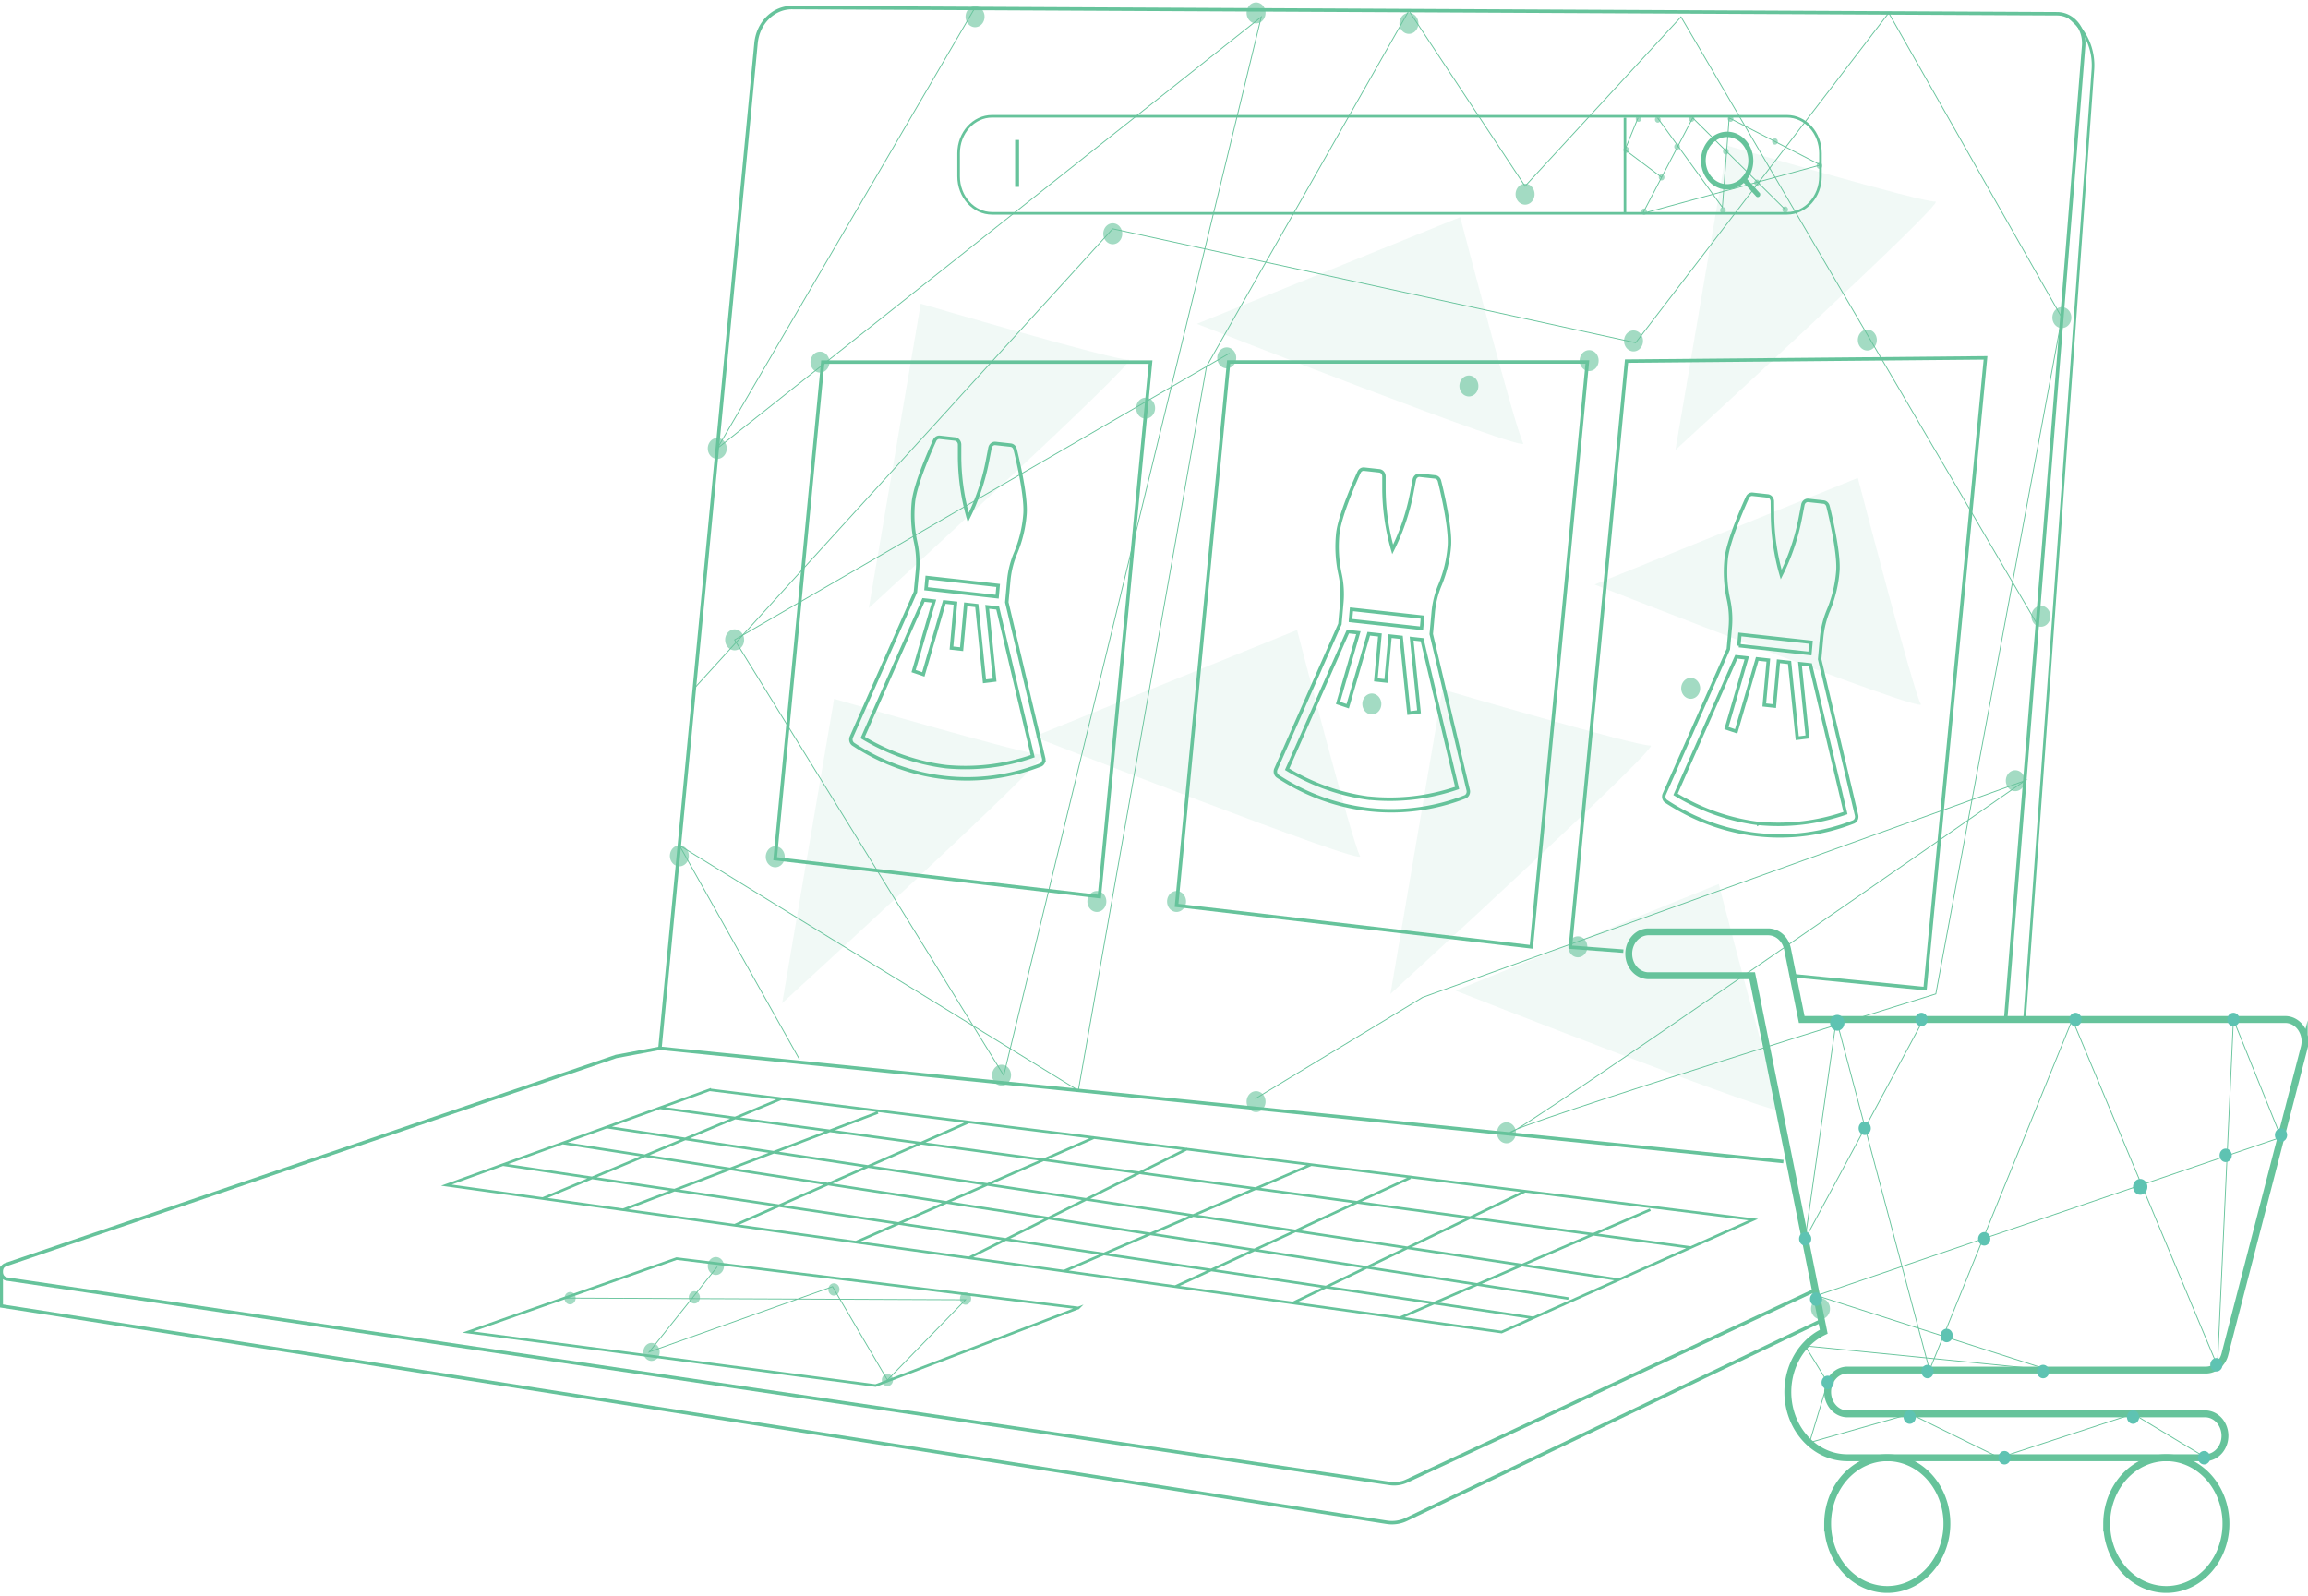 <svg width="671" height="464" viewBox="0 0 671 464" fill="none" xmlns="http://www.w3.org/2000/svg"><path d="M583.132 296.014l22.643-282.705a9.474 9.474 0 0 0-.376-3.483 8.878 8.878 0 0 0-1.6-3.03 7.885 7.885 0 0 0-2.561-2.042A7.181 7.181 0 0 0 598.155 4L230.264 2.21c-2.597-.016-5.107 1.036-7.041 2.951-1.934 1.916-3.154 4.557-3.423 7.41l-27.931 292.226 326.619 32.946" stroke="#66C39B" stroke-miterlimit="10"/><path d="M601.458 4.862l1.898 1.82c1.762 1.655 3.142 3.748 4.03 6.107a17.691 17.691 0 0 1 1.076 7.464l-19.843 275.761" stroke="#66C39B" stroke-width=".75" stroke-miterlimit="10"/><path d="M191.869 304.797l-12.761 2.394L1.734 367.692a2.006 2.006 0 0 0-1.093.842c-.26.414-.382.915-.346 1.418.043.504.245.975.572 1.331.32.363.748.587 1.205.632l402.003 59.428a8.725 8.725 0 0 0 4.976-.747L527.07 375.42" stroke="#66C39B" stroke-miterlimit="10"/><path d="M.364 368.323v11.397l402.862 62.905a9.758 9.758 0 0 0 5.713-.862l121.208-58.068" stroke="#66C39B" stroke-miterlimit="10"/><path d="M206.32 316.874L129.774 344.6l306.775 42.715 73.183-32.697-303.412-37.744zm107.174 63.43l-58.949 22.565-118.53-15.554 60.683-21.357 116.796 14.346zM181.18 351.745l74.059-28.272m-6.38 37.705l69.203-30.398m88.9 52.417l72.819-31.452m-170.474 17.862l71.909-30.964m-189.347-16.521l299.658 40.618m-315.149-35.025l294.249 44.372m-324.391-33.444l299.528 44.554M163.6 332.36l292.385 45.215M281.662 326.25l-68.077 30.016m13.541-36.797l-69.352 29.029m187.492-14.49l-63.604 31.749m128.378-23.321l-68.363 31.672m101.703-27.736l-67.522 32.496" stroke="#66C39B" stroke-width=".75" stroke-miterlimit="10"/><path d="M364.961 319.469l48.616-29.46 175.112-63.01s-149.73 104.327-149.73 102.354c0-1.973 123.844-40.359 123.844-40.359L599.438 92.37 549.106 3.76l-73.573 95.898L323.498 66.53 201.873 200.125" stroke="#66C39B" stroke-width=".25" stroke-miterlimit="10"/><path d="M283.474 2.209l-74.943 128.184L366.695 4.919l-74.891 307.769-78.219-126.641 143.834-83.323" stroke="#66C39B" stroke-width=".25" stroke-miterlimit="10"/><path d="M232.414 307.995l-34.901-62.186 115.981 71.266 37.276-210.521L409.606 3.119l33.766 51.018L488.71 4.91l103.585 176.645" stroke="#66C39B" stroke-width=".25" stroke-miterlimit="10"/><path opacity=".6" d="M529.281 383.58c.545 0 1.078-.179 1.531-.513a3.005 3.005 0 0 0 1.016-1.367 3.345 3.345 0 0 0 .156-1.76 3.155 3.155 0 0 0-.754-1.559 2.693 2.693 0 0 0-1.412-.834 2.513 2.513 0 0 0-1.592.174c-.504.23-.935.62-1.238 1.121a3.286 3.286 0 0 0-.464 1.692c0 .808.29 1.583.807 2.154.517.571 1.218.892 1.95.892zm-91.31-51.153a2.57 2.57 0 0 0 1.531-.513 3 3 0 0 0 1.016-1.367 3.354 3.354 0 0 0 .157-1.76 3.16 3.16 0 0 0-.755-1.559 2.69 2.69 0 0 0-1.411-.834 2.516 2.516 0 0 0-1.593.174c-.504.23-.934.621-1.237 1.121a3.279 3.279 0 0 0-.465 1.693c-.001.4.07.796.208 1.167.138.37.341.706.597.989.256.283.561.507.896.66.335.152.694.23 1.056.229zm-95.913-67.262c.545 0 1.078-.178 1.532-.513.453-.335.806-.81 1.015-1.367a3.341 3.341 0 0 0 .157-1.759 3.16 3.16 0 0 0-.755-1.56 2.678 2.678 0 0 0-1.411-.833 2.516 2.516 0 0 0-1.593.173 2.837 2.837 0 0 0-1.237 1.122 3.275 3.275 0 0 0-.465 1.692c0 .808.291 1.582.808 2.153.517.572 1.218.892 1.949.892zm149.469-61.975a2.57 2.57 0 0 0 1.532-.513c.453-.335.807-.81 1.015-1.367a3.331 3.331 0 0 0 .157-1.759 3.158 3.158 0 0 0-.754-1.56 2.684 2.684 0 0 0-1.412-.833 2.505 2.505 0 0 0-1.592.173c-.504.23-.935.621-1.238 1.122a3.274 3.274 0 0 0-.464 1.692c0 .807.29 1.582.807 2.153.517.571 1.218.892 1.949.892zm51.364-101.271c.545 0 1.078-.179 1.531-.513a3.005 3.005 0 0 0 1.016-1.367c.208-.557.263-1.17.157-1.76a3.158 3.158 0 0 0-.755-1.56 2.686 2.686 0 0 0-1.411-.833 2.515 2.515 0 0 0-1.593.174c-.504.23-.934.62-1.237 1.121a3.278 3.278 0 0 0-.465 1.692c0 .4.071.796.21 1.166.138.369.342.705.598.988.255.283.559.507.894.66.334.153.693.232 1.055.232zm56.547-6.532c.545 0 1.078-.178 1.532-.513.453-.335.806-.81 1.015-1.367a3.343 3.343 0 0 0 .157-1.76 3.159 3.159 0 0 0-.755-1.56 2.683 2.683 0 0 0-1.411-.833 2.516 2.516 0 0 0-1.593.174c-.504.23-.934.62-1.237 1.121a3.278 3.278 0 0 0-.465 1.692c0 .808.291 1.583.808 2.154.517.571 1.218.892 1.949.892zM443.38 59.51c.546 0 1.078-.178 1.532-.513.453-.335.807-.81 1.015-1.367a3.344 3.344 0 0 0 .157-1.76 3.157 3.157 0 0 0-.754-1.559 2.688 2.688 0 0 0-1.412-.834 2.516 2.516 0 0 0-1.593.174 2.84 2.84 0 0 0-1.237 1.121 3.278 3.278 0 0 0-.464 1.693 3.22 3.22 0 0 0 .81 2.15c.516.57 1.216.893 1.946.895zm-86.732 47.59a2.57 2.57 0 0 0 1.531-.513c.454-.334.807-.81 1.016-1.367a3.35 3.35 0 0 0 .157-1.759 3.16 3.16 0 0 0-.755-1.56 2.682 2.682 0 0 0-1.411-.833 2.516 2.516 0 0 0-1.593.173 2.837 2.837 0 0 0-1.237 1.122 3.278 3.278 0 0 0-.465 1.692c0 .808.291 1.582.808 2.153.517.572 1.218.892 1.949.892zm105.353.795c.545 0 1.078-.178 1.532-.513.453-.335.806-.81 1.015-1.367a3.341 3.341 0 0 0 .157-1.759 3.151 3.151 0 0 0-.755-1.56 2.678 2.678 0 0 0-1.411-.833 2.516 2.516 0 0 0-1.593.173 2.837 2.837 0 0 0-1.237 1.122 3.275 3.275 0 0 0-.465 1.692c0 .808.291 1.582.808 2.153.517.572 1.218.892 1.949.892zM409.615 9.851a2.57 2.57 0 0 0 1.531-.513 3 3 0 0 0 1.016-1.367 3.354 3.354 0 0 0 .157-1.76 3.158 3.158 0 0 0-.755-1.559 2.686 2.686 0 0 0-1.411-.833 2.515 2.515 0 0 0-1.593.173c-.504.23-.934.621-1.237 1.122-.303.5-.465 1.09-.465 1.692 0 .808.291 1.582.808 2.153.517.572 1.218.892 1.949.892zM398.839 207.74c.546 0 1.08-.18 1.534-.515a3.006 3.006 0 0 0 1.015-1.37 3.342 3.342 0 0 0 .154-1.762 3.154 3.154 0 0 0-.759-1.559 2.69 2.69 0 0 0-1.416-.829 2.51 2.51 0 0 0-1.595.181 2.841 2.841 0 0 0-1.233 1.13 3.271 3.271 0 0 0-.456 1.697 3.21 3.21 0 0 0 .813 2.141c.517.567 1.215.886 1.943.886zm-33.661 115.627c.545 0 1.078-.179 1.532-.513.453-.335.806-.81 1.015-1.367a3.345 3.345 0 0 0 .157-1.76 3.16 3.16 0 0 0-.755-1.559 2.686 2.686 0 0 0-1.411-.834 2.516 2.516 0 0 0-1.593.174c-.504.23-.934.621-1.237 1.121a3.278 3.278 0 0 0-.465 1.692c0 .808.291 1.583.808 2.154.517.571 1.218.892 1.949.892zm-46.292-58.202c.545 0 1.078-.178 1.532-.513.453-.335.806-.81 1.015-1.367a3.341 3.341 0 0 0 .157-1.759 3.16 3.16 0 0 0-.755-1.56 2.678 2.678 0 0 0-1.411-.833 2.516 2.516 0 0 0-1.593.173 2.837 2.837 0 0 0-1.237 1.122 3.275 3.275 0 0 0-.465 1.692c0 .4.072.796.21 1.165.139.37.342.706.598.988.256.283.56.508.894.661.335.153.693.231 1.055.231zm-27.706 50.512c.545 0 1.078-.179 1.532-.514.453-.334.806-.81 1.015-1.366a3.345 3.345 0 0 0 .157-1.76 3.158 3.158 0 0 0-.754-1.56 2.69 2.69 0 0 0-1.412-.833 2.516 2.516 0 0 0-1.593.173 2.843 2.843 0 0 0-1.237 1.122 3.278 3.278 0 0 0-.465 1.692c0 .808.291 1.582.808 2.154.517.571 1.218.892 1.949.892zm-93.667-63.776c.545 0 1.078-.179 1.531-.514.453-.334.807-.81 1.015-1.366a3.335 3.335 0 0 0 .157-1.76 3.155 3.155 0 0 0-.754-1.559 2.693 2.693 0 0 0-1.412-.834 2.52 2.52 0 0 0-1.592.173 2.84 2.84 0 0 0-1.238 1.122 3.286 3.286 0 0 0-.464 1.692c0 .808.29 1.583.807 2.154.517.571 1.218.892 1.95.892zm27.879.268c.545 0 1.078-.179 1.531-.513a3.005 3.005 0 0 0 1.016-1.367 3.355 3.355 0 0 0 .157-1.76 3.156 3.156 0 0 0-.755-1.559 2.69 2.69 0 0 0-1.411-.834 2.522 2.522 0 0 0-1.593.173 2.837 2.837 0 0 0-1.237 1.122 3.278 3.278 0 0 0-.465 1.692c0 .808.291 1.583.808 2.154.517.571 1.218.892 1.949.892zm-11.807-63.077a2.57 2.57 0 0 0 1.531-.513 3 3 0 0 0 1.016-1.367 3.344 3.344 0 0 0 .156-1.76 3.15 3.15 0 0 0-.754-1.559 2.694 2.694 0 0 0-1.411-.834 2.516 2.516 0 0 0-1.593.174c-.504.23-.934.621-1.237 1.122a3.272 3.272 0 0 0-.465 1.692c0 .807.29 1.582.807 2.153.517.571 1.219.892 1.95.892zm-5.054-55.654a2.57 2.57 0 0 0 1.531-.513 3 3 0 0 0 1.016-1.367 3.34 3.34 0 0 0 .156-1.759 3.15 3.15 0 0 0-.754-1.56 2.685 2.685 0 0 0-1.411-.833 2.509 2.509 0 0 0-1.593.173 2.837 2.837 0 0 0-1.237 1.122 3.275 3.275 0 0 0-.465 1.692c0 .808.29 1.582.807 2.153.517.572 1.219.892 1.95.892zm384.813 48.797c.545 0 1.078-.179 1.531-.513a3.005 3.005 0 0 0 1.016-1.367 3.355 3.355 0 0 0 .157-1.76 3.156 3.156 0 0 0-.755-1.559 2.69 2.69 0 0 0-1.411-.834 2.522 2.522 0 0 0-1.593.173 2.837 2.837 0 0 0-1.237 1.122 3.278 3.278 0 0 0-.465 1.692 3.3 3.3 0 0 0 .208 1.167c.138.37.341.706.597.99.256.283.561.507.896.66.335.152.694.23 1.056.229zm-7.438 47.81c.545 0 1.078-.178 1.532-.513.453-.335.806-.81 1.015-1.367a3.351 3.351 0 0 0 .157-1.759 3.16 3.16 0 0 0-.755-1.56 2.678 2.678 0 0 0-1.411-.833 2.509 2.509 0 0 0-1.593.173c-.504.23-.934.621-1.237 1.122a3.275 3.275 0 0 0-.465 1.692c-.001.4.07.797.208 1.167.138.37.341.706.597.989.256.283.561.507.896.66.335.153.694.231 1.056.229zm-127.182 48.308c.545 0 1.078-.178 1.532-.513.453-.335.807-.81 1.015-1.367a3.341 3.341 0 0 0 .157-1.759 3.158 3.158 0 0 0-.754-1.56 2.684 2.684 0 0 0-1.412-.833 2.516 2.516 0 0 0-1.593.173 2.843 2.843 0 0 0-1.237 1.122 3.331 3.331 0 0 0-.255 2.857c.139.37.342.706.598.988.256.283.56.508.894.661.335.153.693.231 1.055.231zm16.185-176.175c.545 0 1.078-.179 1.532-.514.453-.334.806-.81 1.015-1.366.209-.557.263-1.17.157-1.76a3.15 3.15 0 0 0-.755-1.56 2.683 2.683 0 0 0-1.411-.833 2.515 2.515 0 0 0-1.593.173c-.504.23-.934.621-1.237 1.122-.303.5-.465 1.09-.465 1.692 0 .808.291 1.582.808 2.154.517.571 1.218.892 1.949.892zm-47.861 13.102c.545 0 1.078-.179 1.532-.514.453-.334.806-.81 1.015-1.366a3.345 3.345 0 0 0 .157-1.76 3.152 3.152 0 0 0-.755-1.559 2.686 2.686 0 0 0-1.411-.834 2.516 2.516 0 0 0-1.593.173 2.837 2.837 0 0 0-1.237 1.122 3.278 3.278 0 0 0-.465 1.692c0 .808.291 1.582.808 2.154.517.571 1.218.892 1.949.892zM365.178 6.806c.545 0 1.078-.179 1.532-.513.453-.335.806-.81 1.015-1.367a3.343 3.343 0 0 0 .157-1.76 3.158 3.158 0 0 0-.755-1.56 2.683 2.683 0 0 0-1.411-.833 2.515 2.515 0 0 0-1.593.174c-.504.23-.934.62-1.237 1.121a3.278 3.278 0 0 0-.465 1.692c0 .808.291 1.583.808 2.154.517.571 1.218.892 1.949.892zm-32.127 114.919a2.57 2.57 0 0 0 1.534-.509 2.999 2.999 0 0 0 1.019-1.364c.21-.557.266-1.169.161-1.761a3.168 3.168 0 0 0-.753-1.562 2.683 2.683 0 0 0-1.411-.836 2.512 2.512 0 0 0-1.594.172c-.504.23-.936.62-1.239 1.121a3.281 3.281 0 0 0-.465 1.693c0 .806.289 1.58.804 2.151.515.57 1.214.892 1.944.895zm-94.656-13.389c.545 0 1.078-.179 1.532-.513a3.01 3.01 0 0 0 1.015-1.367 3.345 3.345 0 0 0 .157-1.76 3.148 3.148 0 0 0-.755-1.559 2.686 2.686 0 0 0-1.411-.834 2.522 2.522 0 0 0-1.593.173 2.843 2.843 0 0 0-1.237 1.122 3.278 3.278 0 0 0-.465 1.692c0 .808.291 1.583.808 2.154.517.571 1.218.892 1.949.892zM283.474 7.908c.545 0 1.078-.179 1.531-.514.453-.334.807-.81 1.015-1.366a3.333 3.333 0 0 0 .157-1.76 3.157 3.157 0 0 0-.754-1.56 2.689 2.689 0 0 0-1.412-.833 2.512 2.512 0 0 0-1.592.173c-.504.23-.935.621-1.238 1.122-.303.5-.464 1.09-.464 1.692a3.22 3.22 0 0 0 .81 2.15c.516.571 1.216.893 1.947.896zm40.024 63.105a2.574 2.574 0 0 0 1.534-.509 3.002 3.002 0 0 0 1.019-1.365c.21-.556.266-1.169.16-1.76a3.155 3.155 0 0 0-.752-1.562 2.686 2.686 0 0 0-1.411-.836 2.515 2.515 0 0 0-1.594.171 2.83 2.83 0 0 0-1.239 1.122 3.28 3.28 0 0 0-.465 1.693c0 .806.289 1.58.804 2.15.515.571 1.214.893 1.944.896z" fill="#66C39B"/><path opacity=".09" d="M540.134 138.955l-76.546 31.011s96.961 38.07 94.855 34.747c-2.107-3.323-18.309-65.758-18.309-65.758zm-40.44 118.089l-76.556 30.992s96.997 38.09 94.864 34.737c-2.132-3.352-18.308-65.729-18.308-65.729zm-122.596-73.861l-76.547 31.012s96.962 38.003 94.856 34.727c-2.107-3.275-18.309-65.739-18.309-65.739zM424.534 63.14l-76.555 31.021s96.97 38.07 94.864 34.709c-2.107-3.362-18.309-65.73-18.309-65.73zM267.679 88.3l-15.093 88.495s79.234-72.597 75.584-72.204c-3.649.393-60.491-16.291-60.491-16.291zm-25.175 114.89l-15.092 88.495s79.242-72.596 75.593-72.232c-3.65.364-60.501-16.263-60.501-16.263zM502.182 42.338l-15.093 88.504s79.269-72.587 75.593-72.242c-3.676.345-60.5-16.262-60.5-16.262zM419.341 200.46l-15.092 88.534s79.242-72.597 75.593-72.233c-3.65.364-60.501-16.301-60.501-16.301z" fill="#66C39B"/><path d="M208.531 368.323L188.74 393.1l53.305-18.992 15.951 27.152 22.712-23.331-116.597-.498" stroke="#66C39B" stroke-width=".25" stroke-miterlimit="10"/><path opacity=".6" d="M189.407 395.705a2.21 2.21 0 0 0 1.318-.436c.391-.287.695-.695.876-1.173.18-.478.227-1.005.136-1.513a2.704 2.704 0 0 0-.648-1.341 2.302 2.302 0 0 0-1.214-.716 2.156 2.156 0 0 0-1.369.151 2.441 2.441 0 0 0-1.062.967 2.813 2.813 0 0 0-.395 1.456c0 .342.061.681.18.997.118.316.292.603.511.845.219.242.479.434.765.565.286.131.592.198.902.198zm18.734-24.987a2.197 2.197 0 0 0 1.307-.444c.387-.287.688-.695.865-1.171.177-.476.223-1 .131-1.504a2.704 2.704 0 0 0-.648-1.332 2.3 2.3 0 0 0-1.207-.71 2.152 2.152 0 0 0-1.361.15 2.418 2.418 0 0 0-1.057.96 2.844 2.844 0 0 0-.217 2.445c.119.317.294.604.514.846.22.242.481.434.768.564.287.131.594.197.905.196zm34.303 5.995c.32 0 .634-.105.9-.302.267-.196.475-.476.597-.803a1.97 1.97 0 0 0 .093-1.035 1.858 1.858 0 0 0-.444-.917 1.578 1.578 0 0 0-.83-.49 1.477 1.477 0 0 0-.937.102 1.665 1.665 0 0 0-.727.659 1.93 1.93 0 0 0-.274.995c0 .475.171.931.475 1.267.304.336.717.524 1.147.524zm15.552 26.338c.32 0 .634-.105.9-.302a1.76 1.76 0 0 0 .597-.804c.123-.327.155-.687.093-1.035a1.862 1.862 0 0 0-.444-.917 1.585 1.585 0 0 0-.83-.49 1.484 1.484 0 0 0-.937.102 1.668 1.668 0 0 0-.727.66 1.928 1.928 0 0 0-.274.995c0 .475.171.93.475 1.266.304.336.717.525 1.147.525zm22.712-23.685c.321 0 .634-.105.901-.302.266-.196.474-.476.597-.803a1.96 1.96 0 0 0 .092-1.035 1.845 1.845 0 0 0-.444-.917 1.57 1.57 0 0 0-.83-.49 1.468 1.468 0 0 0-.936.102c-.296.135-.55.365-.728.659a1.93 1.93 0 0 0-.273.995c0 .475.171.931.475 1.267.304.335.716.524 1.146.524zm-78.835-.345c.321 0 .634-.105.901-.301.266-.197.474-.477.597-.804a1.97 1.97 0 0 0 .092-1.035 1.858 1.858 0 0 0-.444-.917 1.577 1.577 0 0 0-.83-.49 1.475 1.475 0 0 0-.936.102c-.297.135-.55.365-.728.659a1.93 1.93 0 0 0-.273.995c0 .475.171.931.475 1.267.304.336.716.524 1.146.524zm-36.149.24c.321.002.635-.102.903-.298a1.76 1.76 0 0 0 .6-.801c.125-.327.158-.688.096-1.036a1.851 1.851 0 0 0-.441-.919 1.584 1.584 0 0 0-.83-.493 1.48 1.48 0 0 0-.938.1c-.297.135-.55.365-.729.66a1.93 1.93 0 0 0-.274.996c-.001.234.04.467.12.684.081.218.2.415.349.582.15.166.328.298.525.388.196.09.406.137.619.137z" fill="#66C39B"/><path d="M537.117 398.368H641.3c1.254.003 2.475-.447 3.475-1.283 1-.835 1.726-2.009 2.065-3.343l23.068-89.185a7.01 7.01 0 0 0 .13-2.916 6.714 6.714 0 0 0-1.064-2.673 5.917 5.917 0 0 0-2.033-1.866 5.3 5.3 0 0 0-2.573-.666H523.811l-4.127-20.496c-.286-1.416-1-2.681-2.024-3.588s-2.298-1.402-3.611-1.402H479.07c-1.491.064-2.902.764-3.937 1.952-1.035 1.188-1.613 2.773-1.613 4.422 0 1.649.578 3.234 1.613 4.422 1.035 1.188 2.446 1.888 3.937 1.952h30.341l20.806 103.522c-3.654 1.741-6.653 4.821-8.49 8.721-1.836 3.901-2.399 8.382-1.592 12.687.807 4.305 2.934 8.171 6.021 10.945 3.088 2.773 6.947 4.285 10.927 4.28H641.3c1.492-.064 2.903-.763 3.937-1.952 1.035-1.188 1.613-2.773 1.613-4.422 0-1.649-.578-3.233-1.613-4.422-1.034-1.188-2.445-1.888-3.937-1.951H537.117c-1.529 0-2.995-.671-4.076-1.866-1.081-1.194-1.689-2.814-1.689-4.503 0-1.69.608-3.31 1.689-4.504 1.081-1.194 2.547-1.865 4.076-1.865z" stroke="#66C39B" stroke-width="2" stroke-miterlimit="10"/><path d="M531.352 442.96c-.008 3.79 1.001 7.498 2.901 10.655 1.9 3.156 4.605 5.619 7.772 7.076 3.168 1.457 6.655 1.843 10.021 1.109 3.366-.733 6.46-2.554 8.889-5.231 2.429-2.677 4.084-6.09 4.757-9.807a21.03 21.03 0 0 0-.98-11.073c-1.311-3.503-3.533-6.498-6.385-8.604-2.852-2.107-6.206-3.232-9.637-3.232-4.591 0-8.994 2.012-12.244 5.593-3.25 3.582-5.082 8.442-5.094 13.514zm81.115 0c-.008 3.79 1.001 7.498 2.901 10.655 1.9 3.156 4.605 5.619 7.772 7.076 3.168 1.457 6.655 1.843 10.021 1.109 3.366-.733 6.459-2.554 8.889-5.231 2.429-2.677 4.084-6.09 4.757-9.807a21.03 21.03 0 0 0-.98-11.073c-1.311-3.503-3.533-6.498-6.385-8.604-2.852-2.107-6.206-3.232-9.637-3.232-4.59 0-8.994 2.012-12.244 5.593-3.25 3.582-5.082 8.442-5.094 13.514z" stroke="#66C39B" stroke-width="2" stroke-miterlimit="10"/><path d="M559.206 296.436l-34.39 63.775 9.068-63.775 27.09 101.932 41.516-101.932 42.174 100.734 4.646-100.734 13.845 34.248-135.019 46.02 67.583 21.664-70.903-7.03 6.536 10.631-5.27 17.478 29.292-8.342 25.911 12.748 38.872-12.748 21.143 12.748" stroke="#66C39B" stroke-width=".25" stroke-miterlimit="10"/><path d="M534.152 299.701c1.154 0 2.09-1.033 2.09-2.308s-.936-2.308-2.09-2.308c-1.153 0-2.089 1.033-2.089 2.308s.936 2.308 2.089 2.308zm88.068 47.705c1.154 0 2.089-1.033 2.089-2.308s-.935-2.308-2.089-2.308-2.089 1.033-2.089 2.308.935 2.308 2.089 2.308zm22.14 51.383c.982 0 1.778-.879 1.778-1.963 0-1.085-.796-1.964-1.778-1.964-.981 0-1.777.879-1.777 1.964 0 1.084.796 1.963 1.777 1.963zm-50.375 1.973c.982 0 1.777-.879 1.777-1.964 0-1.084-.795-1.963-1.777-1.963-.981 0-1.777.879-1.777 1.963 0 1.085.796 1.964 1.777 1.964zm53.08-62.866c.982 0 1.777-.879 1.777-1.963 0-1.085-.795-1.964-1.777-1.964-.981 0-1.777.879-1.777 1.964 0 1.084.796 1.963 1.777 1.963zm-86.672 62.866c.982 0 1.777-.879 1.777-1.964 0-1.084-.795-1.963-1.777-1.963-.981 0-1.777.879-1.777 1.963 0 1.085.796 1.964 1.777 1.964zm42.998-102.363c.982 0 1.777-.879 1.777-1.963 0-1.085-.795-1.964-1.777-1.964-.981 0-1.777.879-1.777 1.964 0 1.084.796 1.963 1.777 1.963zm45.919 0c.982 0 1.777-.879 1.777-1.963 0-1.085-.795-1.964-1.777-1.964-.981 0-1.777.879-1.777 1.964 0 1.084.796 1.963 1.777 1.963zm-90.694 0c.982 0 1.777-.879 1.777-1.963 0-1.085-.795-1.964-1.777-1.964-.981 0-1.777.879-1.777 1.964 0 1.084.796 1.963 1.777 1.963zm-30.627 81.302c.981 0 1.777-.879 1.777-1.963 0-1.085-.796-1.964-1.777-1.964-.982 0-1.777.879-1.777 1.964 0 1.084.795 1.963 1.777 1.963zm-3.173-17.526c.982 0 1.777-.879 1.777-1.964 0-1.084-.795-1.963-1.777-1.963-.981 0-1.777.879-1.777 1.963 0 1.085.796 1.964 1.777 1.964zm138.339-30.178c.981 0 1.777-.879 1.777-1.964 0-1.084-.796-1.963-1.777-1.963-.982 0-1.778.879-1.778 1.963 0 1.085.796 1.964 1.778 1.964zm-86.282 30.178c.981 0 1.777-.879 1.777-1.964 0-1.084-.796-1.963-1.777-1.963-.982 0-1.777.879-1.777 1.963 0 1.085.795 1.964 1.777 1.964zm-34.745-32.152c.981 0 1.777-.879 1.777-1.963s-.796-1.963-1.777-1.963c-.982 0-1.777.879-1.777 1.963s.795 1.963 1.777 1.963zm23.822 60.252c.982 0 1.777-.879 1.777-1.963 0-1.085-.795-1.964-1.777-1.964-.981 0-1.777.879-1.777 1.964 0 1.084.796 1.963 1.777 1.963zm-10.741 23.732c.982 0 1.777-.879 1.777-1.963s-.795-1.963-1.777-1.963c-.981 0-1.777.879-1.777 1.963s.796 1.963 1.777 1.963zm27.55 11.809c.982 0 1.777-.879 1.777-1.963s-.795-1.963-1.777-1.963c-.981 0-1.777.879-1.777 1.963s.796 1.963 1.777 1.963zm58.038 0c.982 0 1.778-.879 1.778-1.963s-.796-1.963-1.778-1.963c-.981 0-1.777.879-1.777 1.963s.796 1.963 1.777 1.963zm-20.666-11.809c.981 0 1.777-.879 1.777-1.963s-.796-1.963-1.777-1.963c-.982 0-1.777.879-1.777 1.963s.795 1.963 1.777 1.963zm-88.779-10.075c.982 0 1.778-.879 1.778-1.963 0-1.085-.796-1.964-1.778-1.964-.981 0-1.777.879-1.777 1.964 0 1.084.796 1.963 1.777 1.963z" fill="#5EC3B2"/><path d="M519.528 33.815H288.423c-5.376 0-9.735 4.815-9.735 10.755v6.704c0 5.94 4.359 10.755 9.735 10.755h231.105c5.377 0 9.735-4.815 9.735-10.755V44.57c0-5.94-4.358-10.755-9.735-10.755zm-47.107.459v27.784" stroke="#66C39B" stroke-width=".75" stroke-miterlimit="10"/><path d="M481.905 34.274l18.837 26.012 1.968-26.003 26.553 13.687-51.675 14.088 14.52-27.775 27.073 26.808" stroke="#66C39B" stroke-width=".25" stroke-miterlimit="10"/><path opacity=".6" d="M477.978 62.45c.46 0 .832-.411.832-.919s-.372-.92-.832-.92c-.46 0-.832.413-.832.92 0 .508.372.92.832.92zm23.77-17.497c.46 0 .832-.412.832-.92s-.372-.92-.832-.92c-.46 0-.832.412-.832.92s.372.92.832.92zm-9.952-9.511c.46 0 .832-.411.832-.92 0-.507-.372-.919-.832-.919-.459 0-.832.412-.832.92s.373.92.832.92zm9.111 26.616c.46 0 .832-.412.832-.92 0-.507-.372-.919-.832-.919-.459 0-.832.412-.832.92 0 .507.373.92.832.92zm2.219-26.616c.46 0 .833-.411.833-.92 0-.507-.373-.919-.833-.919-.459 0-.832.412-.832.92s.373.92.832.92zm-15.552 8.122c.46 0 .833-.412.833-.92 0-.507-.373-.919-.833-.919-.459 0-.832.412-.832.92 0 .507.373.919.832.919zm-5.617-7.882c.46 0 .832-.412.832-.92s-.372-.92-.832-.92c-.46 0-.832.412-.832.92s.372.92.832.92zm28.867 18.359c.46 0 .833-.411.833-.919s-.373-.92-.833-.92c-.459 0-.832.412-.832.92s.373.92.832.92zm18.153-4.941c.46 0 .832-.412.832-.92s-.372-.92-.832-.92c-.459 0-.832.412-.832.92s.373.92.832.92zm-9.969 12.747c.46 0 .832-.412.832-.92 0-.507-.372-.919-.832-.919-.46 0-.832.412-.832.92s.372.92.832.92zm-2.982-19.787c.459 0 .832-.411.832-.919s-.373-.92-.832-.92c-.46 0-.832.412-.832.92s.372.92.832.92z" fill="#66C39B"/><path d="M483.075 51.561l-10.654-7.997 3.797-9.29" stroke="#66C39B" stroke-width=".25" stroke-miterlimit="10"/><path opacity=".6" d="M472.803 44.483c.459 0 .832-.411.832-.919s-.373-.92-.832-.92c-.46 0-.833.412-.833.92s.373.92.833.92zm3.571-9.05c.46 0 .832-.412.832-.92s-.372-.92-.832-.92c-.459 0-.832.412-.832.92s.373.92.832.92zm6.701 17.047c.46 0 .833-.411.833-.919s-.373-.92-.833-.92c-.459 0-.832.412-.832.92s.373.92.832.92z" fill="#66C39B"/><path d="M295.887 41.065h-.39v12.9h.39v-12.9z" stroke="#66C39B" stroke-width=".75" stroke-miterlimit="10"/><path d="M502.095 38.297c-1.503.007-2.969.506-4.215 1.434-1.246.928-2.215 2.243-2.785 3.78a9.22 9.22 0 0 0-.417 4.85c.298 1.627 1.025 3.12 2.091 4.29 1.065 1.171 2.421 1.967 3.895 2.287 1.475.32 3.002.15 4.389-.489 1.387-.638 2.572-1.716 3.405-3.098a9.044 9.044 0 0 0 1.274-4.665 9.181 9.181 0 0 0-.584-3.22 8.5 8.5 0 0 0-1.658-2.726 7.585 7.585 0 0 0-2.477-1.816 6.979 6.979 0 0 0-2.918-.627zm0 15.247a5.789 5.789 0 0 1-3.443-1.154c-1.019-.752-1.813-1.82-2.283-3.071a7.525 7.525 0 0 1-.354-3.956c.239-1.328.828-2.548 1.694-3.506.866-.958 1.97-1.61 3.171-1.876a5.656 5.656 0 0 1 3.581.386c1.133.516 2.101 1.393 2.783 2.517a7.371 7.371 0 0 1 1.049 3.802c.001.9-.158 1.792-.469 2.624a6.949 6.949 0 0 1-1.343 2.225 6.207 6.207 0 0 1-2.012 1.487 5.693 5.693 0 0 1-2.374.522z" fill="#66C39B"/><path d="M511.544 56.053l-4.022-4.444a.735.735 0 0 0-.227-.201.655.655 0 0 0-.569-.03.71.71 0 0 0-.244.174.787.787 0 0 0-.158.27.852.852 0 0 0 .028.628.775.775 0 0 0 .181.25l4.066 4.444a.66.66 0 0 0 .48.176.673.673 0 0 0 .462-.227.831.831 0 0 0 .046-1.04h-.043z" fill="#66C39B"/><path d="M319.614 260.702l-94.248-11.023 13.835-144.389h95.298l-14.885 155.412zm125.578 14.606L342.058 263.25l15.145-158.008H461.49l-16.298 170.066zm26.77 1.254l-15.414-1.158 16.333-170.401 104.373-.948-17.572 183.406-38.437-3.783" stroke="#66C39B" stroke-miterlimit="10"/><path d="M303.412 220.477l-10.715-45.368.564-6.225a26.96 26.96 0 0 1 2.054-8.189 36.647 36.647 0 0 0 2.662-11.052c.511-5.699-2.722-18.494-2.861-19.03a1.664 1.664 0 0 0-.475-.813 1.414 1.414 0 0 0-.808-.375l-4.43-.488a1.38 1.38 0 0 0-1.021.309 1.66 1.66 0 0 0-.574.984l-.728 3.754a63.634 63.634 0 0 1-5.583 16.521 65.831 65.831 0 0 1-2.523-17.412v-3.831a1.748 1.748 0 0 0-.394-1.09 1.453 1.453 0 0 0-.949-.528l-4.421-.489a1.388 1.388 0 0 0-.861.196 1.598 1.598 0 0 0-.613.695c-.226.498-5.687 12.326-6.198 18.034a37.38 37.38 0 0 0 .632 11.416c.624 2.77.811 5.637.555 8.476l-.589 6.178-18.612 42.14a1.786 1.786 0 0 0-.093 1.165c.101.387.329.72.639.933 8.124 5.358 17.215 8.676 26.629 9.718 9.415 1.043 18.921-.215 27.846-3.685.334-.151.607-.433.766-.791a1.79 1.79 0 0 0 .101-1.153zm-34.181-49.285l.294-3.256 20.658 2.298-.294 3.266-20.658-2.308zm5.773 51.718c-8.485-1.067-16.702-3.942-24.195-8.467l17.676-40.004 3.051.335-5.929 20.361 2.826.958 6.12-21.07 3.234.354-1.171 13.054 2.948.326 1.179-13.044 3.233.363 2.237 22.028 2.947-.363-2.167-21.301 3.052.336 10.177 43.098c-8.147 2.815-16.713 3.846-25.218 3.036zm151.836 6.819l-10.732-45.368.563-6.225a26.83 26.83 0 0 1 2.038-8.189 37.03 37.03 0 0 0 2.652-11.052c.512-5.747-2.722-18.494-2.861-19.03a1.657 1.657 0 0 0-.47-.812 1.41 1.41 0 0 0-.804-.376l-4.43-.488a1.384 1.384 0 0 0-1.022.305 1.659 1.659 0 0 0-.581.978l-.72 3.764a63.934 63.934 0 0 1-5.583 16.521 65.466 65.466 0 0 1-2.531-17.412v-3.831a1.735 1.735 0 0 0-.39-1.086 1.434 1.434 0 0 0-.945-.523l-4.43-.488a1.361 1.361 0 0 0-.855.191 1.578 1.578 0 0 0-.61.69c-.234.507-5.687 12.335-6.207 18.034a37.603 37.603 0 0 0 .633 11.416c.622 2.77.809 5.637.555 8.476l-.555 6.235-18.612 42.141a1.782 1.782 0 0 0-.1 1.168c.1.389.327.724.637.939 8.124 5.347 17.212 8.656 26.621 9.692 9.409 1.036 18.91-.226 27.829-3.697a1.54 1.54 0 0 0 .802-.791c.169-.365.207-.787.108-1.182zm-34.216-49.304l.295-3.266 20.658 2.279-.295 3.257-20.658-2.27zm5.773 51.718c-8.483-1.06-16.698-3.936-24.186-8.467l17.667-40.033 3.052.335-5.921 20.409 2.817.958 6.12-21.07 3.243.354-1.179 13.045 2.947.325 1.179-13.044 3.234.354 2.236 22.028 2.948-.364-2.159-21.3 3.043.335 10.186 43.099c-8.153 2.8-16.721 3.818-25.227 2.997v.039zm141.356 4.894l-10.724-45.368.564-6.226a27.12 27.12 0 0 1 2.063-8.188 37.038 37.038 0 0 0 2.653-11.053c.511-5.698-2.722-18.494-2.861-19.03a1.651 1.651 0 0 0-.471-.812 1.405 1.405 0 0 0-.803-.376l-4.43-.488a1.373 1.373 0 0 0-1.023.307 1.65 1.65 0 0 0-.572.986l-.729 3.754a63.606 63.606 0 0 1-5.582 16.521 65.083 65.083 0 0 1-2.523-17.411l-.043-3.831a1.74 1.74 0 0 0-.387-1.092 1.435 1.435 0 0 0-.948-.527l-4.43-.488a1.362 1.362 0 0 0-.857.195 1.569 1.569 0 0 0-.608.695c-.234.498-5.687 12.326-6.198 18.035a37.412 37.412 0 0 0 .624 11.416c.625 2.765.815 5.629.563 8.466l-.563 6.235-18.612 42.14a1.785 1.785 0 0 0-.1 1.169c.099.389.326.724.637.939 8.123 5.347 17.211 8.656 26.621 9.692 9.409 1.036 18.91-.226 27.828-3.697.346-.143.631-.424.8-.787.168-.363.208-.783.111-1.176zm-34.217-49.305l.295-3.256 20.667 2.27-.295 3.266-20.667-2.28zm5.774 51.718c-8.484-1.063-16.699-3.942-24.186-8.476l17.676-40.005 3.042.336-5.912 20.39 2.826.958 6.121-21.071 3.233.355-1.179 13.044 2.956.326 1.162-13.045 3.233.355 2.237 22.028 2.947-.364-2.158-21.3 3.051.335 10.177 43.098c-8.153 2.799-16.72 3.82-25.226 3.007v.029z" stroke="#66C39B" stroke-miterlimit="10"/></svg>